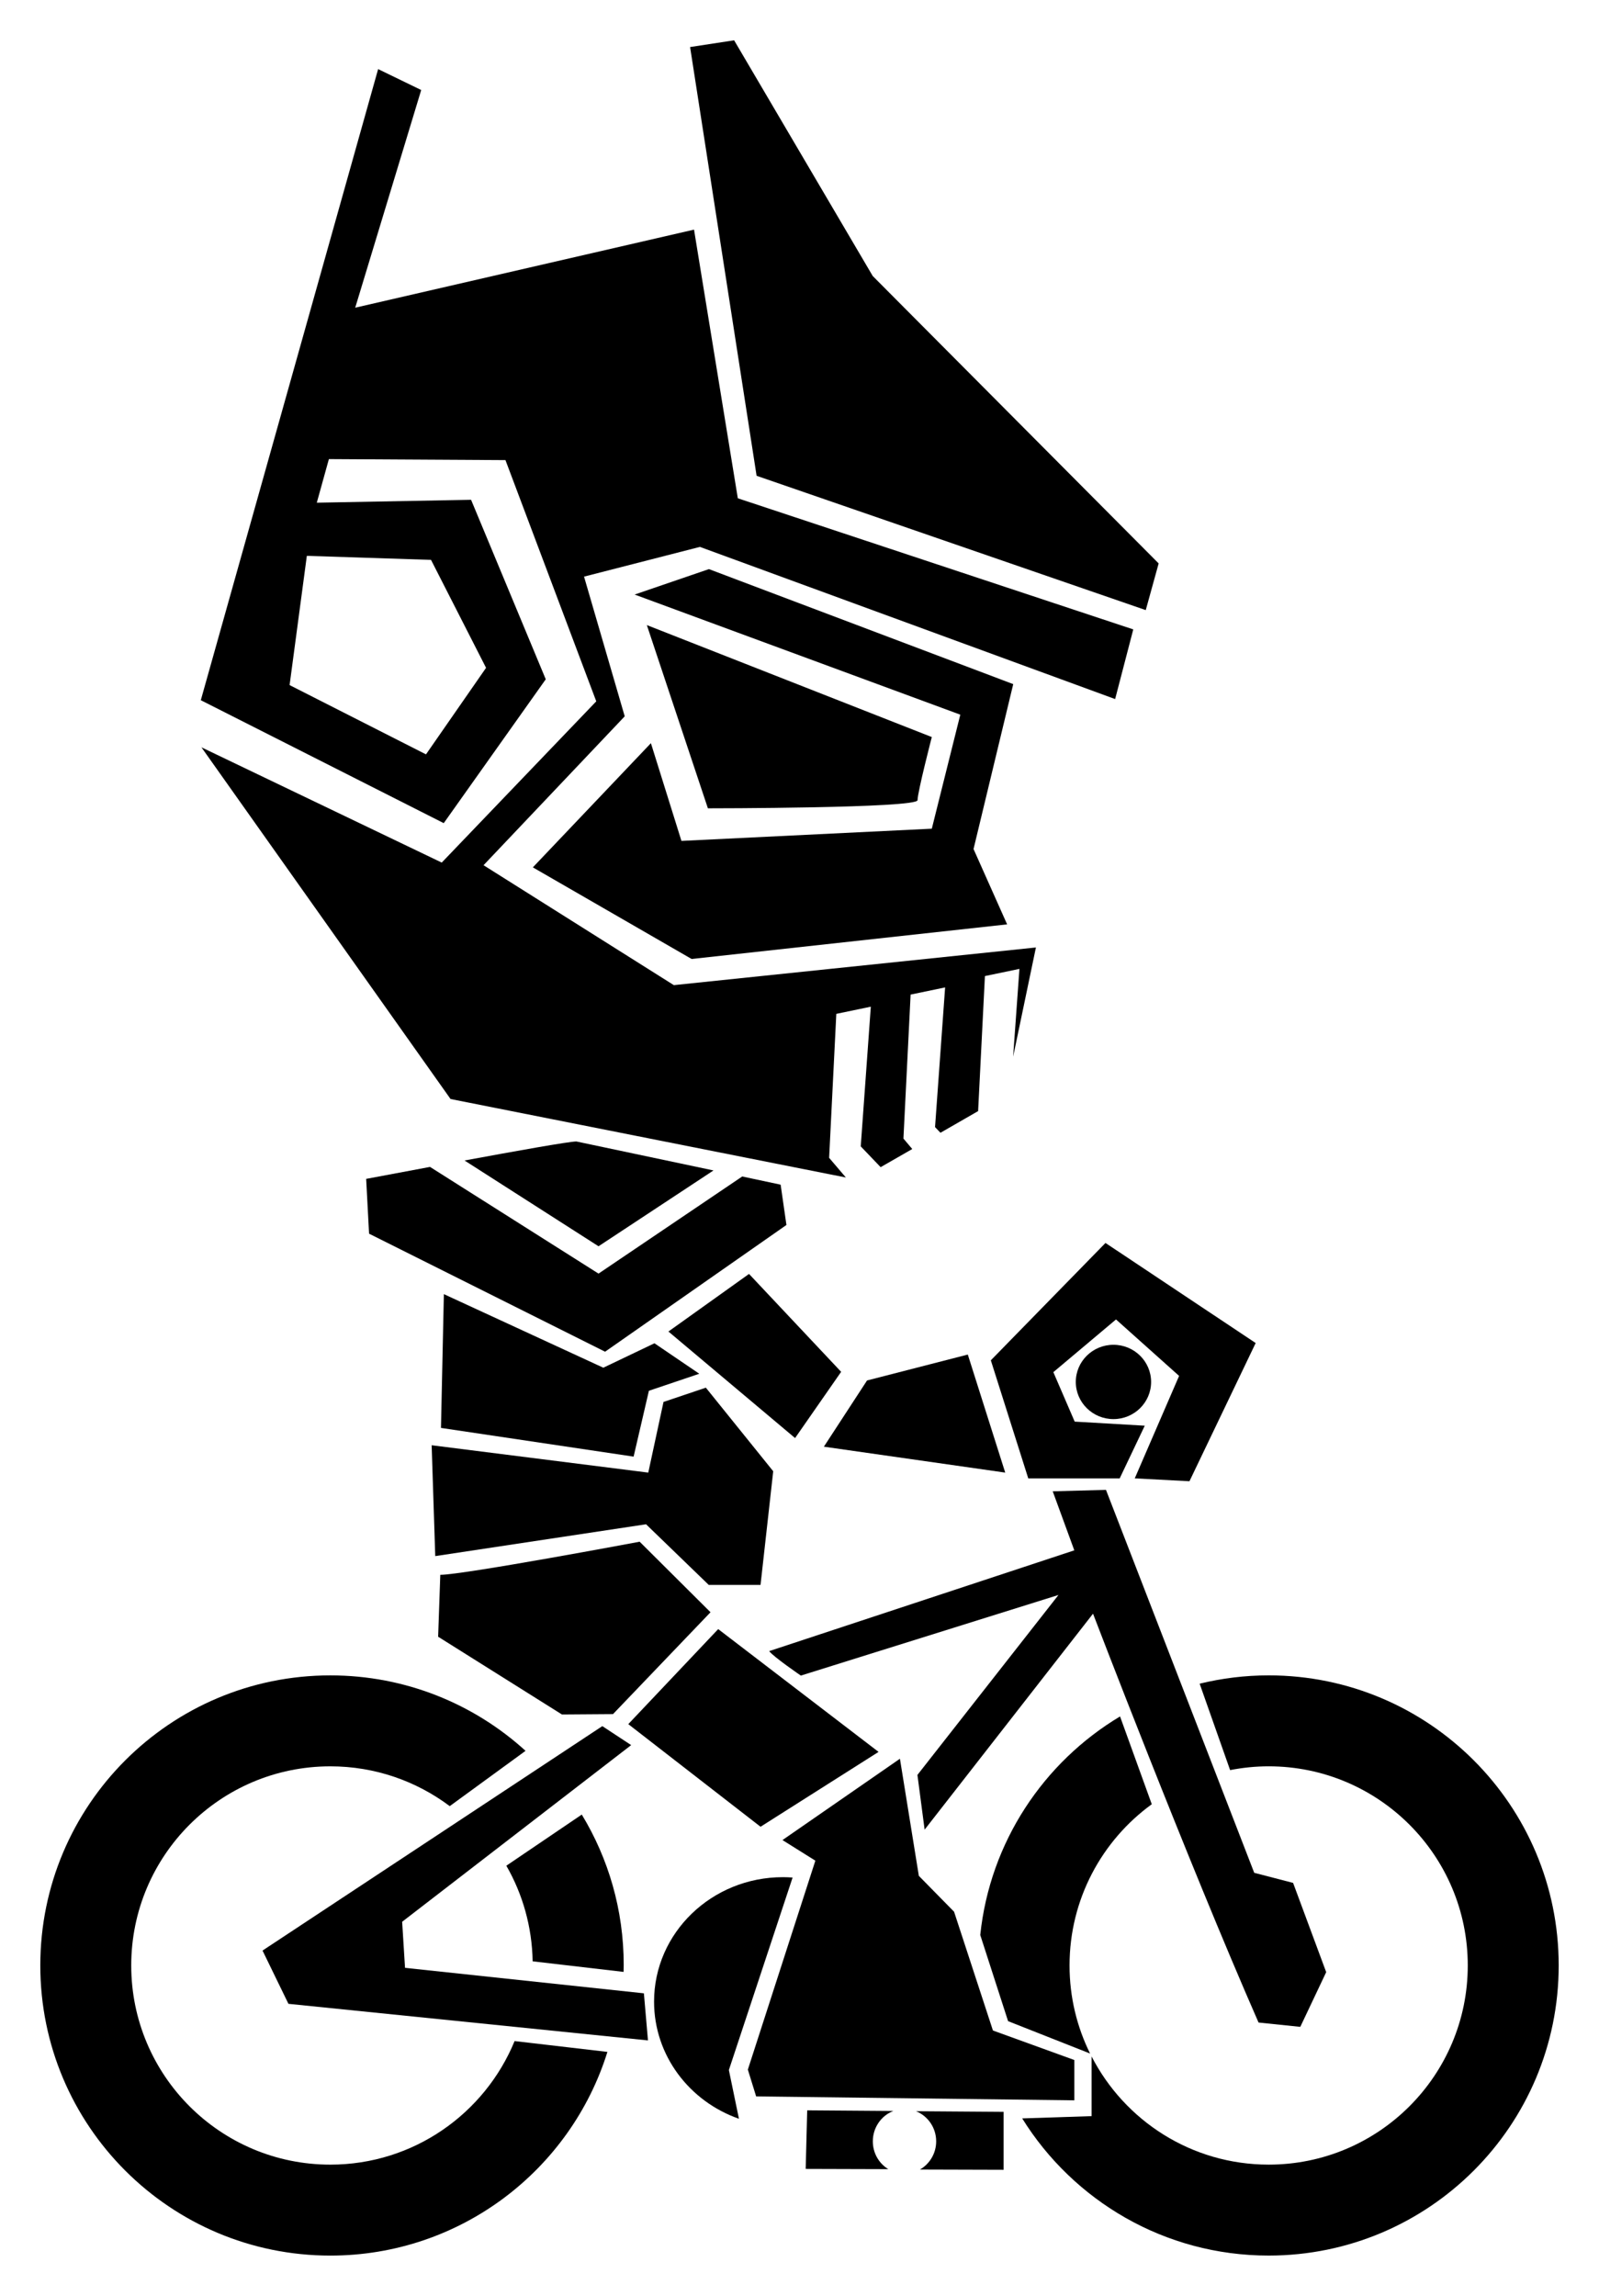 <?xml version="1.0" encoding="UTF-8" standalone="no"?>
<!-- Created with Inkscape (http://www.inkscape.org/) -->

<svg
   xmlns:dc="http://purl.org/dc/elements/1.1/"
   xmlns:cc="http://creativecommons.org/ns#"
   xmlns:rdf="http://www.w3.org/1999/02/22-rdf-syntax-ns#"
   xmlns:svg="http://www.w3.org/2000/svg"
   xmlns="http://www.w3.org/2000/svg"
   xmlns:sodipodi="http://sodipodi.sourceforge.net/DTD/sodipodi-0.dtd"
   xmlns:inkscape="http://www.inkscape.org/namespaces/inkscape"
   width="396.763"
   height="569.568"
   id="svg2"
   version="1.1"
   inkscape:version="0.48.4 r9939"
   sodipodi:docname="robobike.svg">
  <defs
     id="defs4" />
  <sodipodi:namedview
     id="base"
     pagecolor="#ffffff"
     bordercolor="#666666"
     borderopacity="1.0"
     inkscape:pageopacity="0.0"
     inkscape:pageshadow="2"
     inkscape:zoom="0.7"
     inkscape:cx="494.98795"
     inkscape:cy="58.04279"
     inkscape:document-units="px"
     inkscape:current-layer="layer2"
     showgrid="false"
     showguides="true"
     inkscape:guide-bbox="true"
     inkscape:window-width="1920"
     inkscape:window-height="1027"
     inkscape:window-x="0"
     inkscape:window-y="0"
     inkscape:window-maximized="1"
     fit-margin-top="10"
     fit-margin-left="10"
     fit-margin-right="10"
     fit-margin-bottom="10" />
  <g
     inkscape:label="Layer 1"
     inkscape:groupmode="layer"
     id="layer1"
     style="display:none"
     sodipodi:insensitive="true"
     transform="translate(-3.629,-6.391)">
    <path
       style="fill:none;stroke:#000000;stroke-width:1;stroke-linecap:butt;stroke-linejoin:miter;stroke-miterlimit:4;stroke-opacity:1;stroke-dasharray:none"
       d="M 287.857,543.791 350,563.076 l -5,66.429 -52.857,-2.143 31.429,-48.571 z"
       id="path3047"
       inkscape:connector-curvature="0" />
    <path
       sodipodi:type="arc"
       style="fill:none;stroke:#000000;stroke-width:1.382;stroke-miterlimit:4;stroke-dasharray:none"
       id="path2985"
       sodipodi:cx="197.14285"
       sodipodi:cy="473.79074"
       sodipodi:rx="102.85714"
       sodipodi:ry="102.85714"
       d="m 300,473.791 c 0,56.806 -46.051,102.857 -102.857,102.857 -56.806,0 -102.857,-46.051 -102.857,-102.857 0,-56.806 46.051,-102.857 102.857,-102.857 56.806,0 102.857,46.051 102.857,102.857 z"
       transform="matrix(0.724,0,0,0.724,79.533,313.889)" />
    <path
       sodipodi:type="arc"
       style="fill:none;stroke:#000000;stroke-width:1.307;stroke-miterlimit:4;stroke-dasharray:none"
       id="path2985-9"
       sodipodi:cx="197.14285"
       sodipodi:cy="473.79074"
       sodipodi:rx="102.85714"
       sodipodi:ry="102.85714"
       d="m 300,473.791 c 0,56.806 -46.051,102.857 -102.857,102.857 -56.806,0 -102.857,-46.051 -102.857,-102.857 0,-56.806 46.051,-102.857 102.857,-102.857 56.806,0 102.857,46.051 102.857,102.857 z"
       transform="matrix(0.765,0,0,0.765,302.276,298.529)" />
    <path
       style="fill:none;stroke:#000000;stroke-width:1;stroke-linecap:butt;stroke-linejoin:miter;stroke-miterlimit:4;stroke-opacity:1;stroke-dasharray:none"
       d="m 213.214,658.076 113.929,10 -25,-77.143 z"
       id="path3005"
       inkscape:connector-curvature="0"
       sodipodi:nodetypes="cccc" />
    <path
       style="fill:none;stroke:#000000;stroke-width:1;stroke-linecap:butt;stroke-linejoin:miter;stroke-miterlimit:4;stroke-opacity:1;stroke-dasharray:none"
       d="M 326.429,668.076 414.643,555.934"
       id="path3007"
       inkscape:connector-curvature="0"
       sodipodi:nodetypes="cc" />
    <path
       style="fill:none;stroke:#000000;stroke-width:1;stroke-linecap:butt;stroke-linejoin:miter;stroke-miterlimit:4;stroke-opacity:1;stroke-dasharray:none"
       d="m 302.857,591.648 112.5,-35.714"
       id="path3009"
       inkscape:connector-curvature="0"
       sodipodi:nodetypes="cc" />
    <path
       style="fill:none;stroke:#000000;stroke-width:1;stroke-linecap:butt;stroke-linejoin:miter;stroke-miterlimit:4;stroke-opacity:1;stroke-dasharray:none"
       d="m 400.282,520.145 56.221,146.578"
       id="path3017"
       inkscape:connector-curvature="0"
       sodipodi:nodetypes="cc" />
    <path
       style="fill:none;stroke:#000000;stroke-width:1;stroke-linecap:butt;stroke-linejoin:miter;stroke-miterlimit:4;stroke-opacity:1;stroke-dasharray:none"
       d="m 302.143,603.076 c 0,-5 -10,-32.143 -10,-32.143 L 270,570.219 l 51.429,-0.714"
       id="path3027"
       inkscape:connector-curvature="0" />
    <path
       style="fill:none;stroke:#000000;stroke-width:1;stroke-linecap:butt;stroke-linejoin:miter;stroke-miterlimit:4;stroke-opacity:1;stroke-dasharray:none"
       d="m 326.429,664.505 23.571,30"
       id="path3029"
       inkscape:connector-curvature="0" />
    <path
       style="fill:none;stroke:#000000;stroke-width:1;stroke-linecap:butt;stroke-linejoin:miter;stroke-miterlimit:4;stroke-opacity:1;stroke-dasharray:none"
       d="M 325.714,660.219 303.571,632.362"
       id="path3031"
       inkscape:connector-curvature="0" />
    <path
       style="fill:none;stroke:#000000;stroke-width:1;stroke-linecap:butt;stroke-linejoin:miter;stroke-miterlimit:4;stroke-opacity:1;stroke-dasharray:none"
       d="m 326.429,694.505 40,-1.429"
       id="path3033"
       inkscape:connector-curvature="0" />
    <path
       style="fill:none;stroke:#000000;stroke-width:1;stroke-linecap:butt;stroke-linejoin:miter;stroke-miterlimit:4;stroke-opacity:1;stroke-dasharray:none"
       d="m 292.143,635.934 28.571,0.714"
       id="path3035"
       inkscape:connector-curvature="0" />
    <path
       sodipodi:type="arc"
       style="fill:#ffffff;stroke:#000000;stroke-width:1;stroke-linecap:round;stroke-miterlimit:4;stroke-opacity:0.753;stroke-dasharray:none"
       id="path3043"
       sodipodi:cx="295"
       sodipodi:cy="482.36218"
       sodipodi:rx="76.428574"
       sodipodi:ry="85"
       d="m 371.429,482.362 c 0,46.944 -34.218,85 -76.429,85 -42.21,0 -76.429,-38.056 -76.429,-85 0,-46.944 34.218,-85 76.429,-85 42.21,0 76.429,38.056 76.429,85 z"
       transform="matrix(1.001,0,0,0.791,-5.928,121.023)" />
    <path
       style="fill:#ffffff;stroke:#000000;stroke-width:1;stroke-linecap:butt;stroke-linejoin:miter;stroke-miterlimit:4;stroke-opacity:1;stroke-dasharray:none"
       d="m 276.429,566.648 65,65 -15.714,57.857 56.429,0.714 -20.714,-75 -75,-63.571 z"
       id="path3045"
       inkscape:connector-curvature="0" />
    <path
       style="fill:none;stroke:#000000;stroke-width:1;stroke-linecap:butt;stroke-linejoin:miter;stroke-miterlimit:4;stroke-opacity:1;stroke-dasharray:none"
       d="m 285,460.219 c 0,0 -2.857,7.143 -2.857,10.714 0,3.571 36.429,18.571 36.429,18.571 l 67.857,29.286 35.714,-17.857 L 400,472.362 l -73.571,0 z"
       id="path3049"
       inkscape:connector-curvature="0"
       sodipodi:nodetypes="cscccccc" />
    <path
       sodipodi:type="arc"
       style="fill:#ffffff;fill-opacity:1;stroke:#000000;stroke-width:1;stroke-linecap:round;stroke-miterlimit:4;stroke-opacity:0.753;stroke-dasharray:none"
       id="path3821"
       sodipodi:cx="295.35715"
       sodipodi:cy="362.71933"
       sodipodi:rx="96.071426"
       sodipodi:ry="93.928574"
       d="m 391.429,362.719 c 0,51.875 -43.013,93.929 -96.071,93.929 -53.059,0 -96.071,-42.053 -96.071,-93.929 0,-51.875 43.013,-93.929 96.071,-93.929 53.059,0 96.071,42.053 96.071,93.929 z" />
    <path
       style="fill:none;stroke:#000000;stroke-width:1px;stroke-linecap:butt;stroke-linejoin:miter;stroke-opacity:1"
       d="m 404.286,356.648 c -6.429,-1.429 -105,-22.143 -105,-22.143 l -62.143,30 57.143,69.286 95,-35.714"
       id="path3823"
       inkscape:connector-curvature="0" />
    <path
       style="fill:none;stroke:#000000;stroke-width:1px;stroke-linecap:butt;stroke-linejoin:miter;stroke-opacity:1"
       d="m 260.714,321.648 c 4.286,2.857 25,45 25,45 l -22.143,40 -50.714,-17.857 15.714,-152.857 10,1.429 -10,83.571 z"
       id="path3825"
       inkscape:connector-curvature="0" />
    <path
       style="fill:none;stroke:#000000;stroke-width:1px;stroke-linecap:butt;stroke-linejoin:miter;stroke-opacity:1"
       d="M 208.571,273.791 C 219.286,273.791 425,299.505 425,299.505"
       id="path3827"
       inkscape:connector-curvature="0" />
    <path
       style="fill:none;stroke:#000000;stroke-width:1px;stroke-linecap:butt;stroke-linejoin:miter;stroke-opacity:1"
       d="m 252.857,430.219 c 0,6.429 -5.714,138.571 -5.714,138.571"
       id="path3848"
       inkscape:connector-curvature="0" />
    <path
       style="fill:none;stroke:#000000;stroke-width:1px;stroke-linecap:butt;stroke-linejoin:miter;stroke-opacity:1"
       d="M 317.857,566.648 C 317.857,552.362 340,457.362 340,457.362"
       id="path3850"
       inkscape:connector-curvature="0"
       sodipodi:nodetypes="cc" />
    <path
       style="fill:none;stroke:#000000;stroke-width:1px;stroke-linecap:butt;stroke-linejoin:miter;stroke-opacity:1"
       d="M 239.286,470.934 C 240,468.076 275.714,443.791 275.714,443.791"
       id="path3852"
       inkscape:connector-curvature="0" />
    <path
       style="fill:none;stroke:#000000;stroke-width:1px;stroke-linecap:butt;stroke-linejoin:miter;stroke-opacity:1"
       d="m 361.429,471.648 -55,-22.143"
       id="path3854"
       inkscape:connector-curvature="0" />
  </g>
  <g
     inkscape:groupmode="layer"
     id="layer2"
     inkscape:label="Layer"
     style="display:inline"
     transform="translate(-3.629,-6.391)">
    <path
       style="fill:#000000;fill-opacity:1;stroke:none;display:inline"
       d="m 197.893,472.081 c -17.653,0 -31.969,13.813 -31.969,30.875 0,13.364 8.774,24.756 21.062,29.062 l -2.5,-12.094 15.812,-47.75 c -0.802,-0.058 -1.589,-0.094 -2.406,-0.094 z"
       id="path3892-4"
       inkscape:connector-curvature="0" />
    <path
       style="fill:#000000;stroke:none;display:inline"
       d="m 97.455,23.536 -44,156.562 60.281,30.5 25.312,-35.688 -18.531,-44.531 -38.281,0.719 3,-10.812 43.813,0.25 22.531,59.844 -38.344,40 -59.625,-28.594 61.813,87.25 98.094,19.469 -4.156,-4.875 1.781,-35.719 8.562,-1.781 -2.5,34.656 4.938,5.156 7.844,-4.5 -2.188,-2.594 1.781,-35.719 8.562,-1.781 -2.5,34.656 1.344,1.406 9.344,-5.375 1.688,-33.5 8.562,-1.781 -1.562,21.781 5.656,-27.094 -89.844,9.344 -47.219,-29.75 35.031,-36.938 -10.094,-34.656 28.75,-7.375 103.031,37.75 4.5,-17.281 -98.125,-32.531 -10.866,-66.647 -84.071,19.366 16.375,-54 z m -17.688,120.75 30.813,1 13.656,26.781 -14.906,21.469 -33.844,-17.188 z"
       id="path3857-5"
       inkscape:connector-curvature="0"
       sodipodi:nodetypes="ccccccccccccccccccccccccccccccccccccccccccccccc" />
    <path
       style="fill:#000000;fill-opacity:1;stroke:none;display:inline"
       d="m 174.864,18.063 16.501,106.363 96.563,33.321 3.202,-11.581 -70.949,-71.301 -34.393,-58.475 z"
       id="path3859-0"
       inkscape:connector-curvature="0"
       sodipodi:nodetypes="ccccccc" />
    <path
       style="fill:#000000;fill-opacity:1;stroke:none;display:inline"
       d="m 146.643,289.567 c -1.802,0 -15.054,2.376 -27.75,4.719 l 33.25,21.281 28.531,-18.812 -34.031,-7.188 z"
       id="path4113"
       inkscape:connector-curvature="0" />
    <path
       style="fill:#000000;stroke:none;display:inline"
       d="m 110.33,295.879 c -8.558,1.602 -15.844,2.969 -15.844,2.969 l 0.719,13.594 58.563,29.281 45,-31.438 -1.438,-10 -9.531,-2.031 -35.656,24.094 -41.812,-26.469 z"
       id="path3861-9"
       inkscape:connector-curvature="0" />
    <path
       style="fill:#000000;fill-opacity:1;stroke:none;display:inline"
       d="m 169.486,336.716 20,-14.286 22.857,24.286 -11.429,16.429 z"
       id="path3863-9"
       inkscape:connector-curvature="0" />
    <path
       style="fill:#000000;fill-opacity:1;stroke:none;display:inline"
       d="m 218.772,348.858 -10.714,16.429 45,6.429 -9.286,-29.286 z"
       id="path3865-6"
       inkscape:connector-curvature="0" />
    <path
       style="fill:#000000;fill-opacity:1;stroke:none;display:inline"
       d="m 249.486,343.858 9.286,29.286 22.691,0 6.219,-13.066 -17.388,-1.01 -5.296,-12.273 15.548,-13.074 15.656,14.005 -11.003,25.418 13.571,0.714 16.429,-34.286 -37.265,-24.827 z"
       id="path3867-8"
       inkscape:connector-curvature="0"
       sodipodi:nodetypes="ccccccccccccc" />
    <path
       style="fill:#000000;fill-opacity:1;stroke:none;display:inline"
       d="m 110.736,364.93 0.893,27.5 52.309,-7.897 15.548,15.04 12.857,0 3.146,-28.193 -16.717,-20.736 -10.505,3.541 -3.781,17.531 z"
       id="path3869-6"
       inkscape:connector-curvature="0"
       sodipodi:nodetypes="cccccccccc" />
    <path
       style="fill:#000000;fill-opacity:1;stroke:none;display:inline"
       d="m 113.768,327.442 -0.719,33.188 47.799,7.121 3.795,-16.339 12.5,-4.219 -11.125,-7.562 -12.688,6.062 z"
       id="path3871-2"
       inkscape:connector-curvature="0"
       sodipodi:nodetypes="cccccccc" />
    <path
       style="fill:#000000;fill-opacity:1;stroke:none;display:inline"
       d="m 112.879,397.073 c 5.714,0 49.464,-8.214 49.464,-8.214 l 17.589,17.5 -24.196,25.268 -12.679,0.089 -30.714,-19.286 z"
       id="path3873-4"
       inkscape:connector-curvature="0"
       sodipodi:nodetypes="ccccccc" />
    <path
       style="fill:#000000;fill-opacity:1;stroke:none;display:inline"
       d="m 159.526,434.115 22.312,-23.575 39.791,30.462 -29.286,18.571 z"
       id="path3875-5"
       inkscape:connector-curvature="0"
       sodipodi:nodetypes="ccccc" />
    <path
       style="fill:#000000;fill-opacity:1;stroke:none;display:inline"
       d="m 226.931,442.699 -29.147,20.178 8.163,5.11 -16.753,51.833 2.059,6.651 78.951,0.971 0,-10 -20.196,-7.321 -9.643,-29.469 -8.741,-8.892 z"
       id="path3879-9"
       inkscape:connector-curvature="0"
       sodipodi:nodetypes="ccccccccccc" />
    <path
       style="fill:#000000;stroke:none;display:inline"
       d="m 203.921,529.925 -0.375,14.534 20.503,0.06 c -2.306,-1.4 -3.844,-3.965 -3.844,-6.906 0,-3.445 2.115,-6.389 5.094,-7.531 z m 27.003,0.219 c 2.916,1.174 5,4.069 5,7.469 0,3.011 -1.635,5.624 -4.031,7 l 20.762,0.06 0,-14.372 z"
       id="path3887-4"
       inkscape:connector-curvature="0"
       sodipodi:nodetypes="cccscccscccc" />
    <path
       style="fill:#000000;fill-opacity:1;stroke:none;display:inline"
       d="m 153.083,434.612 7.161,4.708 -56.829,43.824 0.714,11.429 59.271,6.324 1.01,11.681 -89.21,-9.076 -6.429,-13.214 z"
       id="path3897-8"
       inkscape:connector-curvature="0"
       sodipodi:nodetypes="ccccccccc" />
    <path
       style="fill:#000000;stroke:none;display:inline"
       d="m 194.486,416.001 c 1.071,1.429 7.857,6.071 7.857,6.071 l 63.929,-20 -35,44.643 1.786,13.571 41.786,-53.571 c 0,0 23.328,60.967 41.071,101.429 l 10.357,1.071 6.429,-13.572 -8.214,-22.143 -9.643,-2.5 -36.786,-95 -13.214,0.357 5.357,14.643 z"
       id="path3899-9"
       inkscape:connector-curvature="0"
       sodipodi:nodetypes="ccccccccccccccc" />
    <path
       sodipodi:type="arc"
       style="fill:#000000;fill-opacity:1;stroke:none;display:inline"
       id="path3903-9"
       sodipodi:cx="415.42523"
       sodipodi:cy="511.29922"
       sodipodi:rx="9.3439112"
       sodipodi:ry="9.2176418"
       d="m 424.769,511.299 c 0,5.091 -4.183,9.218 -9.344,9.218 -5.16,0 -9.344,-4.127 -9.344,-9.218 0,-5.091 4.183,-9.218 9.344,-9.218 5.16,0 9.344,4.127 9.344,9.218 z"
       transform="translate(-135.514,-162.075)" />
    <path
       style="fill:#000000;fill-opacity:1;stroke:none;display:inline"
       d="m 85.598,422.021 c -39.75,0 -71.969,32.219 -71.969,71.969 0,39.75 32.219,71.969 71.969,71.969 32.286,0 59.63,-21.249 68.75,-50.531 l -23.031,-2.688 c -7.389,17.979 -25.078,30.656 -45.719,30.656 -27.284,0 -49.406,-22.122 -49.406,-49.406 0,-27.284 22.122,-49.406 49.406,-49.406 11.115,0 21.37,3.678 29.625,9.875 l 18.812,-13.719 c -12.784,-11.634 -29.789,-18.719 -48.438,-18.719 z"
       id="path3907-7"
       inkscape:connector-curvature="0" />
    <path
       style="fill:#000000;fill-opacity:1;stroke:none;display:inline"
       d="m 318.424,422.019 c -5.901,0 -11.637,0.723 -17.125,2.062 l 7.562,21.438 c 3.092,-0.606 6.293,-0.938 9.562,-0.938 27.284,0 49.406,22.122 49.406,49.406 0,27.284 -22.122,49.406 -49.406,49.406 -19.152,0 -35.738,-10.909 -43.938,-26.844 l 0,14.812 -17.219,0.562 c 12.699,20.422 35.336,34.031 61.156,34.031 39.75,0 71.969,-32.219 71.969,-71.969 0,-39.75 -32.219,-71.969 -71.969,-71.969 z m -36.875,10.188 c -18.963,11.346 -32.274,31.151 -34.688,54.219 l 6.906,21.375 20.344,8.031 c -3.256,-6.589 -5.094,-13.998 -5.094,-21.844 0,-16.449 8.042,-31.02 20.406,-40 l -7.875,-21.781 z"
       id="path3907-2-6"
       inkscape:connector-curvature="0" />
    <path
       style="fill:#000000;fill-opacity:1;stroke:none;display:inline"
       d="m 147.986,456.55 -18.719,12.688 c 4.031,7 6.375,15.099 6.531,23.719 l 22.562,2.625 c 0.014,-0.576 0.031,-1.14 0.031,-1.719 0,-13.664 -3.795,-26.431 -10.406,-37.312 z"
       id="path3907-2-7-0"
       inkscape:connector-curvature="0" />
    <path
       style="fill:#000000;stroke:none"
       d="m 164.13,161.462 15.152,45.457 c 0,0 52.023,0 52.023,-2.02 0,-2.02 3.536,-15.657 3.536,-15.657 z"
       id="path4071"
       inkscape:connector-curvature="0" />
    <path
       style="fill:#000000;stroke:none"
       d="m 255.044,176.11 -9.849,40.911 8.334,18.688 -78.287,8.586 -39.396,-22.728 29.294,-30.81 7.576,24.244 62.124,-3.03 7.071,-28.284 -80.812,-29.799 18.435,-6.313 z"
       id="path4073"
       inkscape:connector-curvature="0"
       sodipodi:nodetypes="cccccccccccc" />
  </g>
</svg>
